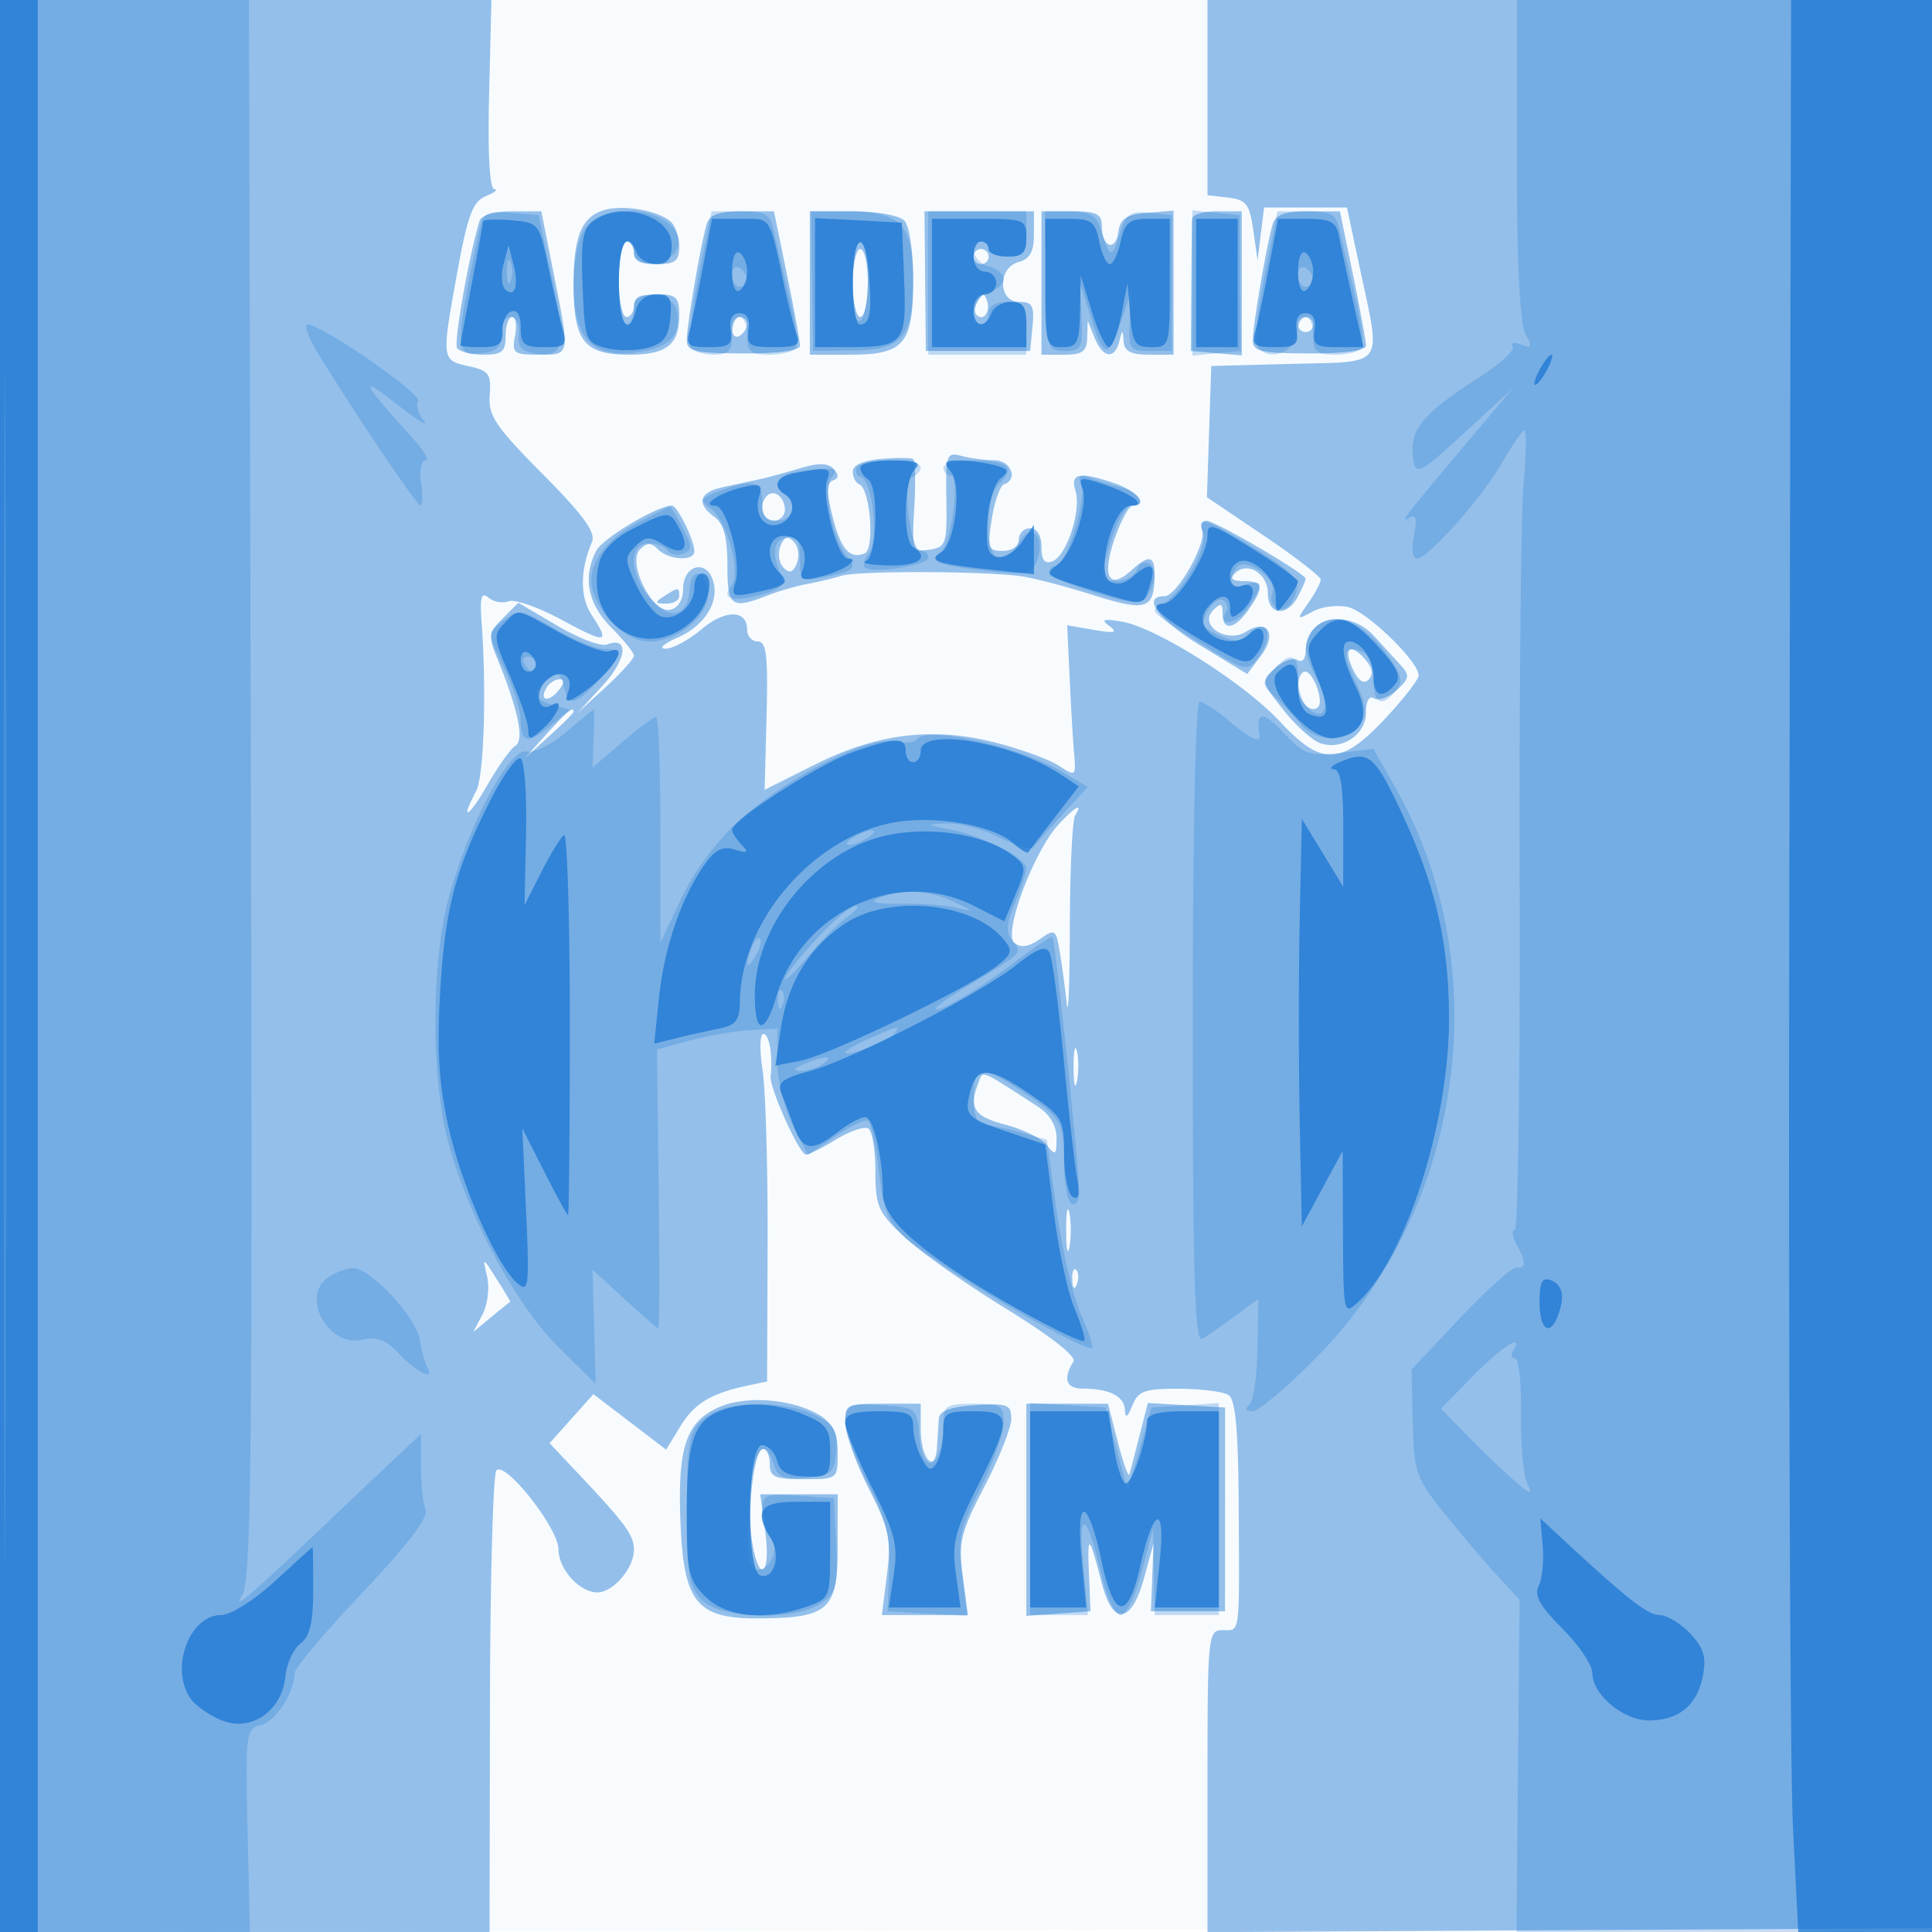 <svg xmlns="http://www.w3.org/2000/svg" width="256" height="256"><path fill-opacity=".035" d="M0 128.004v128.004l128.25-.254 128.25-.254.254-127.75L257.008 0H0v128.004m.485.496c0 70.4.119 99.053.265 63.672.146-35.38.146-92.98 0-128C.604 29.153.485 58.1.485 128.5" fill="#1976D2" fill-rule="evenodd"/><path fill-opacity=".451" d="M0 128v128h64.868l.053-30.188c.03-16.603.417-30.55.86-30.993 1.214-1.214 8.219 7.706 8.219 10.466 0 2.638 2.786 5.715 5.174 5.715 2.07 0 4.826-3.221 4.826-5.64 0-1.963-1.093-3.444-7.749-10.494l-3.43-3.634 2.904-3.251 2.905-3.25 4.819 3.678 4.819 3.679 1.864-3.064c1.858-3.057 4.071-4.4 8.938-5.429l2.571-.543.068-18.276c.038-10.052-.264-20.413-.671-23.026-.407-2.613-.357-4.75.111-4.75.778 0 1.274 2.897.96 5.601-.178 1.526 3.824 10.4 4.688 10.395.387-.002 2.193-.912 4.013-2.022 1.821-1.11 3.733-1.756 4.25-1.437.517.32.94 2.874.94 5.677 0 4.615.361 5.434 3.832 8.691 2.107 1.977 8.166 6.251 13.464 9.498 5.836 3.577 9.362 6.336 8.946 7-1.442 2.305-.987 3.597 1.265 3.597 3.497 0 5.486 1.023 5.556 2.857.044 1.131.345.943.968-.607.779-1.938 1.636-2.248 6.187-2.235 2.905.009 5.857.381 6.561.827.931.591 1.299 4.59 1.356 14.735.098 17.452.232 16.423-2.135 16.423-1.933 0-2 .667-2 20.01v20.009l48.25-.259 48.25-.26.254-127.75L257.008 0H160V25.867l2.75.317c2.373.273 2.828.864 3.317 4.316l.566 4 .434-3.5.433-3.5h10.979l1.702 8c2.846 13.375 3.54 12.387-8.931 12.716l-10.75.284-.288 8.694-.288 8.694 7.538 5.086c4.146 2.798 7.538 5.423 7.538 5.834 0 .411-.734 1.794-1.63 3.074-1.592 2.273-1.578 2.3.593 1.138 1.223-.655 3.346-.908 4.719-.564 2.544.639 9.318 7.229 9.296 9.044-.006.55-2.017 3.137-4.468 5.75-5.837 6.222-8.397 6.288-13.919.354-4.762-5.117-16.358-12.448-20.928-13.231-2.488-.426-2.843-.302-1.663.58 1.165.87.707.985-2.045.511l-3.545-.61.315 6.823c.173 3.753.439 8.277.592 10.055.271 3.155.223 3.196-2.014 1.731-1.26-.826-5.037-2.205-8.393-3.065-8.313-2.129-15.692-1.223-24.002 2.948l-6.593 3.309.257-9.828c.207-7.926-.016-9.827-1.157-9.827-.778 0-1.415-.689-1.415-1.531 0-2.711-2.884-2.744-6.062-.07-1.7 1.43-3.844 2.583-4.765 2.562-.92-.022-.246-.66 1.498-1.419 3.712-1.614 5.704-4.785 4.799-7.637-.903-2.843-3.927-2.011-3.951 1.087-.012 1.538-.674 2.6-1.752 2.81-2.373.463-5.698-6.271-3.957-8.012.92-.92 1.462-.918 2.39.01 1.429 1.429 4.8 1.602 4.8.247C92 71.566 89.756 67 89.027 67c-1.903 0-9.108 4.284-9.996 5.943-1.859 3.472-1.163 7.079 1.969 10.211 1.65 1.65 3 3.327 3 3.727 0 .4-1.687 2.277-3.75 4.173L76.5 94.5l3.362-3.664c3.231-3.52 3.53-6.584.531-5.433-.772.296-3.722-.828-6.555-2.498l-5.15-3.037-2.064 2.064c-1.872 1.871-1.94 2.367-.734 5.316 2.767 6.768 3.612 10.824 2.409 11.567-.629.389-2.298 2.727-3.709 5.196-2.468 4.318-3.741 5.009-1.495.811 1.033-1.929 1.39-13.246.711-22.487-.236-3.219-.025-3.932.931-3.138.681.565 1.887.778 2.68.473.794-.304 3.949.804 7.013 2.463 5.978 3.238 6.461 3.156 3.956-.666-1.554-2.373-1.534-5.952.055-9.654.538-1.253-1.143-3.567-6.537-9-6.258-6.302-7.227-7.749-7.014-10.469.218-2.786-.112-3.234-2.822-3.829-3.587-.788-3.594-.852-1.425-12.707 1.341-7.332 2.029-9.134 3.75-9.83 1.159-.468 1.657-.879 1.107-.913-.628-.038-.886-4.718-.693-12.563L65.114 0H0v128m.485.5c0 70.4.119 99.053.265 63.672.146-35.38.146-92.98 0-128C.604 29.153.485 58.1.485 128.5M80.5 27.726c-3.322.736-4.5 3.325-4.5 9.894 0 7.6 1.399 9.38 7.371 9.38C88.31 47 90 45.674 90 41.8c0-2.444-.381-2.8-3-2.8-2 0-3 .5-3 1.5 0 .825-.45 1.5-1 1.5s-1-2.25-1-5 .45-5 1-5 1 .675 1 1.5c0 1 1 1.5 3 1.5 2.492 0 3-.402 3-2.378 0-1.307-.562-2.82-1.25-3.362-1.672-1.317-5.782-2.081-8.25-1.534M63.549 29.25c-1.379 4.445-3.445 16.109-2.985 16.853.304.493 1.877.897 3.495.897 2.47 0 2.941-.4 2.941-2.5 0-1.375.388-2.5.861-2.5.474 0 .647 1.125.384 2.5-.439 2.294-.18 2.5 3.138 2.5 4.209 0 4.163.245 1.981-10.75L71.726 28h-3.894c-2.242 0-4.059.53-4.283 1.25m30.074.5C92.831 32.459 91 43.165 91 45.086c0 1.469 1.088 1.722 7.5 1.748 4.589.018 7.5-.378 7.5-1.021 0-.577-.776-4.821-1.725-9.431L102.549 28h-4.207c-3.145 0-4.336.442-4.719 1.75m13.685 7.75V47h5.274c7.227 0 8.418-1.397 8.418-9.871 0-3.9-.504-7.233-1.2-7.929-.66-.66-3.741-1.2-6.846-1.2h-5.646v9.5m15.281-.25l.089 9.25H136.5l.313-3.25c.262-2.718-.024-3.25-1.75-3.25-2.839 0-2.893-4.55-.063-5.29 1.456-.381 2-1.364 2-3.616V28h-14.5l.089 9.25M138 37.5V47h3c2.426 0 3.012-.431 3.063-2.25l.064-2.25.904 2.25c1.08 2.687 2.646 2.926 3.28.5.435-1.667.463-1.667.573 0 .085 1.284.982 1.75 3.366 1.75h3.25V27.909l-3.5.296c-2.765.233-3.567.77-3.821 2.56-.38 2.673-2.179 1.992-2.179-.824 0-1.598-.707-1.941-4-1.941h-4v9.5m19.952-8.5c-.026.55-.071 4.712-.101 9.25l-.053 8.25 3.374.297 3.373.297V28h-3.272c-1.8 0-3.294.45-3.321 1m10.671.75C167.831 32.459 166 43.165 166 45.086c0 1.469 1.088 1.722 7.5 1.748 4.589.018 7.5-.378 7.5-1.021 0-.577-.776-4.821-1.725-9.431L177.549 28h-4.207c-3.145 0-4.336.442-4.719 1.75M113 37.5c0 2.475.45 4.5 1 4.5s1-2.025 1-4.5-.45-4.5-1-4.5-1 2.025-1 4.5m16-3.5c0 .55.45 1 1 1s1-.45 1-1-.45-1-1-1-1 .45-1 1m.583 5.866c-.431.697-.513 1.537-.183 1.867.895.895 1.871-.421 1.387-1.871-.338-1.016-.574-1.016-1.204.004M97 43.559c0 .857.45 1.281 1 .941.55-.34 1-1.041 1-1.559S98.55 42 98 42s-1 .702-1 1.559M172 43c0 .55.45 1 1 1s1-.45 1-1-.45-1-1-1-1 .45-1 1m-55.25 17.81c-2.338.194-3.75.822-3.75 1.667 0 .746.383 1.506.85 1.69 1.469.576 2.089 8.643.705 9.173-2.013.773-3.162-.584-4.273-5.046-.764-3.069-.741-4.319.086-4.625.787-.291.815-.759.092-1.534-.747-.8-2.019-.82-4.5-.07-1.903.574-4.36 1.237-5.46 1.473-1.1.236-3.237.697-4.75 1.025-3.133.679-3.526 2.149-1.058 3.954 1.209.884 1.693 2.702 1.693 6.36 0 5.523.491 5.897 5.3 4.031 1.548-.601 3.94-1.293 5.315-1.539 1.375-.246 3.4-.729 4.5-1.074 2.218-.695 19.294-.631 24 .089 1.65.253 5.909 1.377 9.465 2.5 6.93 2.187 7.989 1.839 8.02-2.634.018-2.664-.703-2.816-3.093-.652-2.931 2.653-3.918.833-2.231-4.116.84-2.465 1.935-4.482 2.433-4.482 2.119 0 .657-1.891-2.243-2.902-4.752-1.657-6.09-1.427-5.346.918.818 2.577-1.158 8.637-3.053 9.364-1.028.394-1.452-.164-1.452-1.911 0-1.528-.572-2.469-1.5-2.469-.825 0-1.5.675-1.5 1.5 0 .863-.903 1.5-2.128 1.5-1.942 0-2.069-.37-1.453-4.25.371-2.338 1.104-4.4 1.628-4.583 1.92-.672.902-3.167-1.297-3.181-1.238-.007-3.196-.267-4.351-.577-1.98-.532-2.096-.2-2 5.763.094 5.913-.053 6.35-2.246 6.66-2.27.322-2.335.136-2.001-5.668.19-3.3.121-6.149-.153-6.332-.275-.183-2.186-.192-4.249-.022m-15.111 4.884c-1.195 1.195-.645 3.306.861 3.306.825 0 1.5-.648 1.5-1.441 0-1.671-1.427-2.798-2.361-1.865m57.652 4.556c.633 1.727-3.36 8.75-4.975 8.75-3.145 0-.846 3.14 4.815 6.58l6.131 3.724 1.815-2.402c2.195-2.906.893-4.989-1.993-3.187-2.547 1.591-6.288-.867-4.334-2.848 1.007-1.02 1.25-.936 1.25.433 0 2.364 1.591 2.122 3.443-.523C167.54 77.785 167.406 77 164.8 77c-1.513 0-1.878-.322-1.167-1.033 1.636-1.636 4.367.014 4.367 2.64 0 2.912 2.497 3.201 3.965.459.569-1.064 1.035-2.137 1.035-2.383 0-.679-11.993-7.683-13.155-7.683-.556 0-.806.563-.554 1.25M103.4 72.4c-.366.954-.171 2.229.434 2.834.8.8 1.282.627 1.766-.634.366-.954.171-2.229-.434-2.834-.8-.8-1.282-.627-1.766.634M88 79c-1.282.828-1.246.972.25.985.963.008 1.75-.435 1.75-.985 0-1.22-.113-1.22-2 0m86.2 4.2c-.66.66-1.2 2.037-1.2 3.059 0 1.058-.458 1.576-1.063 1.202-.585-.361-1.925.123-2.977 1.076-1.876 1.697-1.853 1.81 1.104 5.543 1.66 2.096 3.882 4.086 4.939 4.421 2.906.922 5.997-1.189 5.997-4.095 0-1.528.42-2.265 1.063-1.867.585.361 1.937-.134 3.006-1.101 1.713-1.551 1.77-1.947.483-3.348-.802-.875-2.38-2.603-3.506-3.84-2.229-2.452-5.947-2.949-7.846-1.05m4.994 5.327c.756 1.659 1.49 2.189 2.136 1.543.647-.647.545-1.515-.295-2.528-1.999-2.408-3.115-1.811-1.841.985M172 90.941c0 1.962 1.691 3.702 2.658 2.734.785-.785-.65-4.675-1.725-4.675-.513 0-.933.873-.933 1.941m-99.541.126c-1.076 1.741.149 2.11 1.521.457.789-.95.865-1.524.201-1.524-.584 0-1.36.48-1.722 1.067m-.022 6.183L69.5 100.5l3.25-2.937c1.787-1.615 3.25-3.078 3.25-3.25 0-.773-.825-.092-3.563 2.937m67.828 12c-3.296 3.56-7.358 14.428-5.857 15.673.854.71 1.877.565 3.361-.474 2.03-1.422 2.158-1.337 2.672 1.779.296 1.8.708 4.847.915 6.772.206 1.925.389-2.655.405-10.177.017-7.522.329-14.16.694-14.75 1.107-1.792.016-1.205-2.19 1.177m1.987 32.25c.011 2.2.216 2.982.455 1.738.239-1.244.23-3.044-.02-4s-.446.062-.435 2.262m-12.631 2.046c-1.269 3.306-.549 4.396 3.629 5.488 2.338.61 4.813 1.839 5.5 2.729 1.096 1.419 1.25 1.301 1.25-.957 0-1.65-.898-3.156-2.5-4.191-7.851-5.072-7.207-4.821-7.879-3.069M141.272 163c0 2.475.195 3.488.434 2.25.238-1.238.238-3.262 0-4.5-.239-1.238-.434-.225-.434 2.25m-76.728 6.157c.345 1.461.072 3.711-.604 5l-1.231 2.343 2.395-1.989c1.318-1.094 2.447-1.994 2.509-2 .063-.006-.743-1.361-1.79-3.011-1.892-2.981-1.9-2.983-1.279-.343m77.535.426c.048 1.165.285 1.402.604.605.289-.722.253-1.585-.079-1.917-.332-.332-.568.258-.525 1.312M95.242 186.47c-4.342 1.919-5.475 5.325-5.074 15.253.433 10.734 2.158 12.802 10.612 12.724 9.05-.083 10.22-1.169 10.22-9.482V198h-10.258l.664 5c.757 5.71-.828 6.947-1.736 1.354-.705-4.347.245-12.354 1.466-12.354.475 0 .864.9.864 2 0 1.704.667 2 4.5 2 4.471 0 4.5-.023 4.5-3.477 0-2.516-.622-3.871-2.25-4.904-3.54-2.245-9.819-2.779-13.508-1.149M112 188.529c0 1.39 1.393 5.287 3.095 8.66 2.736 5.419 3.018 6.751 2.428 11.471l-.667 5.34h11.402l-.676-5.094c-.607-4.576-.315-5.793 2.871-11.949 1.951-3.769 3.547-7.801 3.547-8.96 0-1.889-.49-2.075-4.75-1.802-3.364.216-4.778.743-4.848 1.805-.053.825-.166 2.539-.25 3.809-.237 3.599-2.152 1.492-2.152-2.368V186h-5c-4.682 0-5 .161-5 2.529m24 11.528v14.058l4.25-.308 4.25-.307-.211-5c-.229-5.437.027-5.241 1.713 1.313 1.468 5.707 3.951 5.346 5.626-.818l1.222-4.495-.175 4.5-.175 4.5h9.823l.004-13.5.004-13.5-5.113-.3-5.114-.301-1.106 4.301a853.172 853.172 0 01-1.336 5.153c-.127.47-.819-1.443-1.539-4.25L146.815 186H136v14.057" fill="#1976D2" fill-rule="evenodd"/><path fill-opacity=".252" d="M0 128v128h33.108l-.304-13.456c-.292-12.918-.221-13.477 1.775-13.976 1.963-.491 4.385-4.226 4.451-6.865.017-.662 4.073-5.476 9.013-10.698 6.044-6.389 8.776-9.988 8.35-11-.349-.828-.63-3.414-.625-5.746l.008-4.242-3.973 3.742a2916.525 2916.525 0 00-9.23 8.741c-9.374 8.917-12.01 11.15-10.491 8.885 1.206-1.799 1.379-17.769 1.159-106.75L32.982 0H0v128M201 21.066c0 13.595.396 21.805 1.116 23.151.951 1.777.869 1.991-.552 1.446-.917-.352-1.421-.241-1.12.247.302.487-1.589 2.258-4.202 3.934-7.399 4.748-9.295 6.877-9.045 10.155.255 3.353.406 3.281 8.253-3.942l4.951-4.557-5.89 7c-8.607 10.23-9.134 10.915-7.776 10.122.916-.535 1.077.067.625 2.328-.354 1.77-.191 3.05.388 3.05 1.49 0 8.689-8.121 11.388-12.847 1.3-2.275 2.594-4.141 2.874-4.145.281-.005.222 3.255-.13 7.242s-.581 27.838-.51 53c.072 25.163-.223 45.75-.655 45.75-.432 0-.32.87.25 1.934 1.322 2.471 1.303 3.066-.097 3.066-.623 0-3.991 3.033-7.485 6.739l-6.353 6.739.17 7.011c.16 6.565.425 7.329 4.168 12.011 2.199 2.75 5.346 6.454 6.993 8.232l2.996 3.232-.204 22.018-.205 22.018H256V0h-55v21.066M63.58 30.192c-3.391 16.056-3.381 17.033.17 16.624 2.121-.244 2.732-.83 2.671-2.566-.044-1.237.513-2.25 1.238-2.25.77 0 1.218.934 1.079 2.247-.179 1.687.351 2.331 2.127 2.584 3.883.555 4.226-.915 2.305-9.873L71.356 28.5l-3.644-.308c-3.12-.264-3.715.024-4.132 2m13.977.031c-.932 1.329-1.557 4.341-1.557 7.5 0 7.074 2.461 9.747 8.26 8.969 4.351-.584 5.898-2.045 5.496-5.192-.174-1.357-1.14-2.102-3.006-2.316-2.215-.255-2.75.085-2.75 1.75C84 42.07 83.55 43 83 43s-1-2.475-1-5.5.45-5.5 1-5.5 1 .705 1 1.566c0 2.39 5.381 1.47 5.85-1 .869-4.572-9.366-6.523-12.293-2.343m15.027 6.287c-.93 4.68-1.415 8.955-1.078 9.5.337.544 1.71.99 3.053.99C96.496 47 97 46.484 97 44.5c0-1.375.45-2.5 1-2.5s1 1.125 1 2.5c0 2.1.471 2.5 2.941 2.5 1.618 0 3.194-.409 3.503-.909.309-.5-.075-3.537-.853-6.75a602.05 602.05 0 01-2.021-8.591c-.535-2.418-1.073-2.75-4.452-2.75h-3.844l-1.69 8.51m15.017.74l.132 9.25 5.25-.049c6.602-.062 8.017-1.736 8.017-9.487 0-7.185-1.706-8.964-8.594-8.964h-4.937l.132 9.25M123 37.5V47h13v-3.5c0-3.067-.31-3.5-2.5-3.5-1.556 0-2.5.567-2.5 1.5 0 .825-.45 1.5-1 1.5-1.884 0-1.006-3.765 1-4.29 1.1-.287 2-1.057 2-1.71s-.9-1.423-2-1.71c-2.017-.528-2.857-3.29-1-3.29.55 0 1 .45 1 1s1.125 1 2.5 1c2.111 0 2.5-.467 2.5-3v-3h-13v9.5m15.588-.25c.118 9.06.169 9.25 2.516 9.25 2.202 0 2.38-.365 2.202-4.5l-.195-4.5 1.527 4.835c1.678 5.316 2.279 5.292 4.057-.167l1.196-3.668-.192 4c-.182 3.786-.038 4 2.691 4h2.883l.006-9 .005-9-2.982-.301c-2.606-.264-3.112.115-4.002 3-1.003 3.249-1.19 3.148-2.673-1.449-.386-1.199-1.603-1.75-3.861-1.75h-3.297l.119 9.25M158 37.5v9.627l3.202-.314 3.203-.313-.075-9-.075-9-3.127-.313-3.128-.314V37.5m9.561-.876c-1.106 5.57-1.369 8.968-.743 9.594 1.613 1.613 4.661.407 5.002-1.978.435-3.054 2.18-2.845 2.18.26 0 2.1.471 2.5 2.941 2.5 1.618 0 3.194-.409 3.503-.909.309-.5-.075-3.537-.853-6.75a602.05 602.05 0 01-2.021-8.591c-.535-2.418-1.073-2.75-4.452-2.75h-3.844l-1.713 8.624M113 37.559c0 3.451.379 5.325 1 4.941.55-.34 1-2.841 1-5.559S114.55 32 114 32s-1 2.502-1 5.559M67.158 36c0 1.375.227 1.938.504 1.25.278-.687.278-1.812 0-2.5-.277-.687-.504-.125-.504 1.25M97 36.441c0 .857.45 1.559 1 1.559s1-.423 1-.941-.45-1.219-1-1.559c-.55-.34-1 .084-1 .941m75 0c0 .857.45 1.559 1 1.559s1-.423 1-.941-.45-1.219-1-1.559c-.55-.34-1 .084-1 .941M42.103 46.75C46.414 53.883 55.244 67 55.735 67c.27 0 .294-1.35.052-3-.245-1.665.015-3 .582-3 .563 0-.316-1.462-1.954-3.25-6.436-7.027-7-8.278-1.915-4.257 2.75 2.175 4.399 3.199 3.664 2.275-.735-.924-1.072-2.108-.748-2.631C55.977 52.228 42.619 43 40.741 43c-.497 0 .116 1.688 1.362 3.75m71.45 15.165c-.311.503-.084 1.075.505 1.271 1.614.538 2.416 8.538 1.024 10.215-.649.782-.82 1.623-.381 1.871 1.317.741 8.299-.421 8.299-1.381 0-.49-.422-.891-.939-.891-1.444 0-2.593-9.323-1.205-9.785.629-.21 1.144-.794 1.144-1.298 0-1.195-7.709-1.197-8.447-.002M125 62c0 .55.441 1 .981 1 1.294 0 .061 9.272-1.356 10.196-1.78 1.16-.253 1.769 6.097 2.433 5.661.591 6.107.486 6.768-1.599.992-3.123-.978-4.855-2.433-2.137-.62 1.159-1.787 2.107-2.592 2.107-2.033 0-2.013-8.3.024-9.991.819-.68 1.242-1.635.941-2.122-.757-1.225-8.43-1.122-8.43.113m-20.25.689c-1.935.506-2.295 1.856-.75 2.811 1.76 1.087 1.07 3.5-1 3.5-1.467 0-2-.667-2-2.5 0-2.767-1.309-3.096-5.685-1.425-2.498.953-2.63 1.21-1.172 2.282 2.225 1.635 4.121 8.62 2.779 10.238-1.47 1.77.077 2.247 3.915 1.207 2.599-.704 3.183-1.28 2.639-2.603-1.252-3.046-1.008-4.616.774-4.984 1.373-.284 1.75.317 1.75 2.791 0 3.033.123 3.126 3.25 2.457 4.028-.863 4.292-1.1 2.996-2.689-1.949-2.392-3.279-9.03-2.094-10.458.854-1.028.574-1.291-1.28-1.2-1.304.064-3.159.322-4.122.573m38.529 1.597c.732 1.907-2.041 10.714-3.373 10.714-.498 0-.906.379-.906.842 0 .463 2.735 1.67 6.078 2.682 5.217 1.579 6.207 1.637 6.985.408.499-.788.913-1.968.922-2.623.024-1.868-1.712-2.462-2.349-.803-.315.822-1.536 1.494-2.713 1.494-1.773 0-2.034-.421-1.523-2.456 1.155-4.603 2.549-7.544 3.575-7.544 2.018 0 .978-1.795-1.382-2.387-1.324-.333-3.202-.91-4.174-1.282-1.352-.519-1.619-.295-1.14.955m-58.503 4.819c-4.685 2.373-7.181 6.01-6.244 9.096C79.645 81.867 83.104 85 86.039 85c3.88 0 8.145-3.651 7.766-6.647-.376-2.974-2.261-3.173-2.424-.256-.2 3.584-2.605 4.215-5.131 1.346C83.39 76.196 83.216 72 85.941 72c1.068 0 2.207.43 2.532.956.325.526 1.241.707 2.034.403 1.251-.48 1.243-.941-.057-3.456-.826-1.597-1.602-2.854-1.726-2.794-.123.06-1.9.958-3.948 1.996m74.629 1.508c.701 1.827-2.707 7.897-5.224 9.306-1.96 1.097-2.233.808 5.17 5.487 5.523 3.491 5.929 3.598 7.219 1.896 2.47-3.257 1.364-5.836-1.343-3.129-.895.895-1.779.897-3.737.004-2.186-.996-2.404-1.468-1.477-3.201.598-1.117 1.522-1.763 2.053-1.435.532.328.727.985.434 1.459-1.336 2.161 1.465 1.702 2.891-.473 2.105-3.213 2.03-3.795-.391-3.027-2.089.663-2.515-.14-1.185-2.235 1.066-1.679 5.528 1.398 4.796 3.307-.723 1.884 1.41 3.004 2.485 1.306 1.656-2.613.885-3.745-4.977-7.306-6.573-3.993-7.611-4.296-6.714-1.959m-92.955 11.8c-1.902 1.39-1.897 1.488.309 6.027C67.991 90.977 69 94.166 69 95.527c0 2.991 1.018 3.112 4.139.49l2.361-1.982-2.25-.634c-2.644-.745-2.832-1.673-.699-3.443 1.309-1.087 1.638-.951 2.116.878.739 2.825 1.415 2.732 4.646-.641 3.182-3.321 3.346-4.195.789-4.195-1.044 0-3.856-1.12-6.25-2.488-5.128-2.932-4.935-2.903-7.402-1.099m107.75.787c-1.597 1.597-1.513 3.295.341 6.879 1.756 3.397 1.084 5.685-1.13 3.847-.776-.644-1.411-2.466-1.411-4.048 0-3.313-1.002-3.638-3.319-1.078-1.507 1.666-1.5 1.916.095 3.357.948.857 2.531 2.55 3.517 3.762 2.097 2.578 6.42 2.516 8.067-.115.792-1.265.615-2.632-.692-5.374-1.88-3.942-1.67-5.028.789-4.085.921.354 1.543 1.814 1.543 3.624 0 3.299 1.066 3.861 2.971 1.566.977-1.177.791-2.06-.947-4.502-3.374-4.738-7.363-6.294-9.824-3.833M69.5 88c.34.55.816 1 1.059 1s.441-.45.441-1-.477-1-1.059-1-.781.45-.441 1m88.544 47.545c.002 33.321.268 42.395 1.229 41.852.675-.38 2.631-1.729 4.346-2.996l3.12-2.304-.12 6.702c-.065 3.685-.569 7.032-1.119 7.436-.591.434-.401.741.466.75.806.008 4.687-3.269 8.624-7.283 19.464-19.847 23.802-51.537 10.311-75.329l-2.907-5.127-4.476.505c-4.062.458-4.757.204-7.497-2.729-2.654-2.84-3.613-2.771-3.139.228.211 1.337-1.032.802-4.064-1.75-1.634-1.375-3.377-2.5-3.873-2.5-.522 0-.901 17.938-.901 42.545M75 97.03c-1.961 1.668-4.283 2.793-5.281 2.559-2.219-.521-7.739 9.935-10.292 19.498-2.259 8.459-2.313 23.42-.115 31.913 2.532 9.784 9.006 21.903 14.691 27.503l4.929 4.855-.216-7.577-.216-7.577 4.228 3.898c2.325 2.144 4.35 3.898 4.5 3.899.149 0 .169-8.31.044-18.468l-.228-18.468 4.228-1.159c2.325-.638 5.916-1.264 7.978-1.391l3.75-.231v4.398c0 2.445.901 6.163 2.029 8.374l2.028 3.977 3.639-2.472c2.001-1.36 3.949-2.28 4.33-2.045.381.235.98 2.877 1.332 5.871.924 7.86 1.178 8.239 9.132 13.606 7.079 4.777 18.682 11.168 19.249 10.602.157-.157-.563-2.268-1.6-4.69-1.037-2.423-2.457-8.564-3.156-13.648l-1.271-9.242-3.606-1.002c-1.983-.551-4.168-1.004-4.856-1.007-.761-.004-1.25-1.376-1.25-3.506 0-4.255 1.188-4.405 6.518-.826 5.17 3.472 5.449 3.957 5.467 9.517.008 2.58.465 4.969 1.015 5.309.554.343 1-.392 1-1.648 0-2.933-3.184-33.252-3.536-33.67-.147-.176-2.397 1.306-4.999 3.293-4.695 3.584-10.465 6.972-10.465 6.146 0-.237 1.912-1.583 4.25-2.991 7.357-4.432 7.249-4.324 5.929-5.915-.932-1.122-.863-2.227.314-5.044.829-1.984 1.507-4.06 1.507-4.613 0-1.348-5.658-4.246-10-5.122-3.492-.704-3.493-.706-.461-.821 1.671-.063 4.8.783 6.953 1.881 2.154 1.098 4.163 1.661 4.465 1.25.302-.41 2.039-2.372 3.86-4.36l3.311-3.613-3.396-2.003c-5.807-3.427-18.068-6.153-19.229-4.275-.25.405-1.605.517-3.009.249-3.524-.674-14.081 4.68-20.36 10.325-3.135 2.819-6.091 6.763-7.835 10.451l-2.799 5.923v-14.97c0-8.234-.257-14.972-.57-14.972-.314-.001-2.339 1.513-4.5 3.364l-3.93 3.365.148-3.865c.081-2.126.081-3.853 0-3.838-.081.015-1.723 1.366-3.648 3.003M113 111c-.825.533-1.05.969-.5.969s1.675-.436 2.5-.969c.825-.533 1.05-.969.5-.969s-1.675.436-2.5.969m3.5 7.973c-1.423.592-.557.815 3 .773 2.75-.032 6.125.232 7.5.588 2.04.527 1.948.38-.5-.799-3.345-1.611-6.988-1.816-10-.562m-8.373 5.505c-2.27 2.462-4.127 4.815-4.127 5.228 0 .412 1.378-.922 3.062-2.965 1.684-2.043 4.034-4.395 5.222-5.227 1.189-.833 1.668-1.514 1.066-1.514-.602 0-2.953 2.015-5.223 4.478m-8.503 1.061c-.965 2.514-.681 3.163.498 1.136.584-1.004.851-2.036.593-2.293-.257-.258-.749.263-1.091 1.157m3.455 7.044c.048 1.165.285 1.402.604.605.289-.722.253-1.585-.079-1.917-.332-.332-.568.258-.525 1.312m12.171 5.001c-1.787.782-3.25 1.622-3.25 1.867 0 .738 5.961-1.578 6.561-2.549.666-1.079.762-1.099-3.311.682M106.5 141c-1.319.567-1.489.878-.5.914.825.031 2.175-.381 3-.914 1.828-1.181.249-1.181-2.5 0m-62.75 28.08c-4.131 2.406-.356 9.612 4.409 8.416 1.767-.443 3.022.068 4.792 1.952 2.225 2.369 4.81 3.592 3.66 1.732-.279-.451-.74-2.139-1.025-3.75-.534-3.017-6.574-9.454-8.821-9.4-.696.017-2.053.489-3.015 1.05m151.423 13.243l-4.243 4.324 3.337 3.426c1.835 1.885 4.611 4.552 6.17 5.927 2.425 2.139 2.702 2.211 1.915.5-.505-1.1-.869-5.262-.808-9.25.061-3.988-.288-7.25-.776-7.25-.487 0-.608-.45-.268-1 1.533-2.48-1.468-.608-5.327 3.323M94.5 187.195c-3.21 1.82-3.469 2.79-3.485 13.055-.013 8.429.256 10.021 1.985 11.75 2.565 2.565 12.384 2.82 15.823.411 2.006-1.405 2.234-2.299 1.972-7.75l-.295-6.161-4.75-.305c-4.408-.283-4.75-.135-4.75 2.05 0 1.295.465 2.82 1.033 3.388 1.339 1.339.173 4.367-1.682 4.367-1.147 0-1.377-1.537-1.143-7.67.29-7.625 1.899-10.718 3.292-6.33.548 1.726 1.338 2.055 4.335 1.805 3.314-.276 3.695-.611 3.974-3.499.26-2.686-.169-3.441-2.7-4.75-3.497-1.808-10.719-2-13.609-.361m17.5 1.109c0 1.328 1.36 5.065 3.021 8.305 2.432 4.742 2.979 6.964 2.802 11.391l-.219 5.5 5.277.305 5.277.305-.674-5.395c-.598-4.785-.325-6.088 2.421-11.526 1.702-3.373 3.095-7.27 3.095-8.66 0-2.284-.388-2.529-4-2.529-3.564 0-4 .264-4 2.418 0 6.03-2.713 7.588-3.19 1.832-.307-3.714-.356-3.753-5.06-4.055-4.439-.285-4.75-.147-4.75 2.109m24.5 11.652V214H144.159l-.63-6.75c-.71-7.613.481-6.882 2.442 1.5.7 2.992 1.784 5.25 2.521 5.25.732 0 1.947-2.494 2.801-5.75l1.508-5.75.1 5.75L153 214h8.5v-28.089l-4.459.294-4.46.295-1.582 5.487-1.583 5.487-1.462-5.487-1.463-5.487-4.995-.294-4.996-.293v14.043" fill="#1976D2" fill-rule="evenodd"/><path fill-opacity=".733" d="M0 128v128h5V0H0v128m237.102-13.861c-.126 62.776.088 120.376.475 128l.704 13.861H256V0h-18.669l-.229 114.139M78.643 29.272c-1.435 1.049-1.688 2.571-1.441 8.681.287 7.137.399 7.436 3.048 8.142 1.513.403 3.987.404 5.5.003 2.167-.575 2.816-1.405 3.063-3.914.265-2.691-.02-3.184-1.843-3.184-1.316 0-2.361.78-2.68 2-1.015 3.881-2.29 1.933-2.29-3.5 0-5.26 1.138-7.188 2.362-4 .316.825 1.489 1.5 2.607 1.5C88.474 35 89 34.346 89 32.475c0-3.859-6.648-5.915-10.357-3.203M64 29.352c0 .259-.675 3.999-1.5 8.31S61 45.612 61 45.75c0 .138 1.273.25 2.829.25 2.253 0 2.814-.438 2.75-2.149-.043-1.182.484-2.344 1.171-2.583.79-.275 1.25.517 1.25 2.149C69 45.64 69.433 46 72.108 46c2.905 0 3.06-.18 2.364-2.75-.409-1.513-1.261-5.225-1.894-8.25-1.125-5.384-1.228-5.507-4.863-5.81-2.043-.171-3.715-.098-3.715.162m29.17 5.898c-.647 3.438-1.452 7.263-1.79 8.5-.542 1.99-.246 2.25 2.566 2.25 2.724 0 3.135-.323 2.867-2.25-.205-1.472.205-2.25 1.187-2.25.982 0 1.392.778 1.187 2.25-.275 1.981.125 2.25 3.357 2.25 3.017 0 3.556-.297 3.029-1.67-.352-.919-1.079-3.731-1.614-6.25-2.054-9.659-1.684-9.08-5.805-9.08h-3.808l-1.176 6.25m14.83 2.2V46l4.75-.015c7.001-.023 7.39-.524 7.047-9.073L119.5 29.5l-5.75-.3-5.75-.3v8.55m15.5.05V46H136v-3c0-2.349-.441-3-2.031-3-1.118 0-2.291.675-2.607 1.5-.832 2.167-2.362 1.843-2.362-.5 0-1.111.667-2 1.5-2 .825 0 1.5-.675 1.5-1.5s-.675-1.5-1.5-1.5c-.833 0-1.5-.889-1.5-2 0-1.1.45-2 1-2s1 .45 1 1 1.125 1 2.5 1c2 0 2.5-.5 2.5-2.5 0-2.4-.25-2.5-6.25-2.5h-6.25v8.5m15 0c0 8.148.093 8.5 2.25 8.5 2.003 0 2.261-.522 2.354-4.75l.104-4.75 1.454 4.75c.8 2.612 1.821 4.75 2.268 4.75.448 0 1.188-1.913 1.645-4.25l.83-4.25.355 4.25c.313 3.743.646 4.25 2.797 4.25 2.399 0 2.443-.153 2.443-8.5V29h-2.921c-2.432 0-3.03.502-3.579 3-.362 1.65-1.017 3-1.454 3-.438 0-1.066-1.35-1.396-3-.52-2.601-1.036-3-3.875-3H138.5v8.5m20 0V46h5.5V29h-5.5v8.5m9.67-2.25c-.647 3.438-1.452 7.263-1.79 8.5-.542 1.99-.246 2.25 2.566 2.25 2.724 0 3.135-.323 2.867-2.25-.205-1.472.205-2.25 1.187-2.25.982 0 1.392.778 1.187 2.25-.271 1.952.136 2.25 3.077 2.25h3.391l-1.405-6.25c-.772-3.437-1.603-7.263-1.846-8.5-.366-1.862-1.099-2.25-4.25-2.25h-3.808l-1.176 6.25M113 37.5c0 3.025.412 5.5.917 5.5 1.349 0 1.636-1.511 1.238-6.517C114.65 30.129 113 30.908 113 37.5m-46.274-2.517c-.363 1.365-.276 2.867.194 3.337 1.269 1.269 1.855-.474 1.116-3.32l-.649-2.5-.661 2.483M97 36c0 1.824.415 2.862 1 2.5.55-.34 1-1.465 1-2.5s-.45-2.16-1-2.5c-.585-.362-1 .676-1 2.5m75 0c0 1.824.415 2.862 1 2.5.55-.34 1-1.465 1-2.5s-.45-2.16-1-2.5c-.585-.362-1 .676-1 2.5m32 13c-.589 1.1-.845 2-.57 2s.981-.9 1.57-2c.589-1.1.845-2 .57-2s-.981.9-1.57 2m-90 12.941c0 .518.45 1.219 1 1.559 1.471.909 1.256 10.23-.25 10.838-.687.277.662.54 3 .583 4 .074 5.491-1.036 3.25-2.421-1.405-.868-1.25-8.85.2-10.3.933-.933.267-1.2-3-1.2-2.31 0-4.2.423-4.2.941m12.004.564c1.477 1.779.551 9.534-1.272 10.661-1.808 1.117-.75 1.512 6.018 2.251l6.25.682v-6.544l-1.595 2.277c-.878 1.253-2.331 2.136-3.23 1.963-1.278-.246-1.57-1.293-1.339-4.805.162-2.469.951-4.997 1.753-5.617 1.225-.948 1.095-1.225-.816-1.737-1.25-.335-3.341-.615-4.645-.622-2-.012-2.177.222-1.124 1.491m-20.754.201c-2.363.455-2.942 1.749-1.25 2.794 1.56.964 1.176 3.219-.67 3.927-2.015.773-3.496-1.246-2.727-3.716.474-1.523.135-1.69-2.273-1.121-3.042.718-5.547 2.41-3.569 2.41 1.529 0 3.524 7.527 2.691 10.15-.595 1.876-.362 1.991 2.698 1.335 4.154-.891 4.519-1.216 3.033-2.702-1.867-1.867-1.434-4.783.71-4.783 2.139 0 3.34 2.23 2.449 4.551-.485 1.264-.063 1.425 2.282.871 3.014-.713 5.622-2.422 3.695-2.422-1.36 0-3.519-8.314-2.708-10.428.614-1.602.046-1.715-4.361-.866m38.177 1.964c.818 2.131-1.21 8.483-3.214 10.07-1.928 1.525-2.007 1.47 5.125 3.641 6.45 1.963 6.139 2.012 7.105-1.131.796-2.588-.085-2.884-2.387-.801-1.003.908-2.119 1.13-2.985.595-1.946-1.203.482-10.044 2.759-10.044 2.26 0 .299-1.517-3.68-2.847-2.953-.986-3.276-.925-2.723.517m-59.658 5.438c-2.302 1.166-3.971 2.847-4.358 4.391-2.116 8.431 6.533 13.557 12.614 7.476C94.089 79.911 94.727 76 93 76c-.55 0-1 .845-1 1.878 0 2.4-2.526 4.518-4.489 3.765-.833-.32-2.276-2.179-3.207-4.132-1.538-3.224-1.549-3.694-.125-5.118 1.318-1.318 1.899-1.361 3.649-.268 2.625 1.639 3.671.677 2.218-2.039-1.308-2.443-1.411-2.443-6.277.022m76.231.903c0 2.608-4.111 8.961-5.809 8.977-2.239.021-.373 1.761 5.478 5.109 5.326 3.047 5.697 3.122 6.947 1.414 1.522-2.083.741-4.268-.929-2.598-2.759 2.759-8.133-.466-5.687-3.413 1.631-1.965 3-1.909 3 .122 0 1.329.271 1.398 1.5.378.825-.685 1.5-1.851 1.5-2.591 0-.786-.624-1.107-1.5-.771-1.667.64-2.147-2.12-.541-3.113 1.714-1.059 5.04 1.869 5.073 4.466.031 2.422.083 2.442 1.5.568.807-1.068 1.468-2.194 1.468-2.503 0-.309-2.7-2.249-6-4.312-5.445-3.404-6-3.564-6-1.733M66.818 82.61c-1.48 1.481-1.417 2.048.786 7.029 1.318 2.98 2.396 6.15 2.396 7.045 0 1.44.228 1.419 2-.184 2.005-1.815 2.816-4.122 1.069-3.043-1.684 1.041-2.34-1.615-.783-3.171 1.834-1.834 3.877-.874 3 1.41-.462 1.206-.255 1.42.794.819 4.093-2.343 7.926-7.439 4.67-6.21-.687.26-3.606-.828-6.485-2.416-6.167-3.403-5.446-3.28-7.447-1.279m107.795 1.265c-1.589 1.756-1.591 2.14-.03 6.042 1.766 4.412 1.482 5.706-1.04 4.738-.921-.354-1.543-1.814-1.543-3.624 0-3.204-.85-3.781-2.758-1.873-1.905 1.905 4.308 9.035 7.534 8.646 3.813-.46 4.833-2.876 2.873-6.806-1.782-3.571-2.125-5.998-.849-5.998 1.549 0 3.2 2.425 3.2 4.7 0 2.57 1.193 2.977 2.857.973.842-1.015.309-2.193-2.263-5-3.783-4.13-5.517-4.521-7.981-1.798M69 87.441c0 .857.45 1.559 1 1.559s1-.423 1-.941-.45-1.219-1-1.559c-.55-.34-1 .084-1 .941m44 12.224c-4.407 1.538-16 8.986-16 10.28 0 .36.563 1.246 1.25 1.967 1.019 1.07.851 1.193-.905.663-1.643-.495-2.615.014-4.085 2.138-3.036 4.387-5.252 10.92-5.942 17.514l-.634 6.069 2.775-.696c1.526-.383 4.072-.956 5.658-1.273 2.426-.486 2.89-1.072 2.927-3.702.151-10.75 9.996-21.994 20.756-23.705 5.444-.865 12.882.482 15.44 2.797.975.882 1.887 1.419 2.026 1.194.14-.226 1.699-2.28 3.465-4.565l3.21-4.155-2.541-1.665c-6.417-4.204-18.4-6.175-18.4-3.026 0 .825-.45 1.5-1 1.5s-1-.675-1-1.5c0-1.86-1.28-1.83-7 .165m-48.064 6.461c-4.658 9.227-5.978 14.304-6.623 25.466-.439 7.579-.162 11.988 1.11 17.708 1.756 7.89 6.465 18.532 9.208 20.809 1.42 1.178 1.525.235 1.075-9.652l-.498-10.957 2.912 5.75c1.602 3.162 3.017 5.75 3.146 5.75s.234-11.432.234-25.405c0-13.972-.345-25.191-.766-24.931-.421.261-1.771 2.454-3 4.875L69.5 119.94l.202-9.441c.112-5.192-.211-9.695-.716-10.008-.505-.312-2.328 2.224-4.05 5.635M177.5 101c-1.1.473-1.437.891-.75.93.887.05 1.247 2.319 1.241 7.82l-.01 7.75-2.74-4.5-2.741-4.5-.279 13.19c-.153 7.255-.153 19.405 0 27l.279 13.81 2.703-5 2.704-5 .046 10.905c.046 10.63.095 10.862 1.937 9.194 6.286-5.689 12.11-23.746 12.11-37.549 0-10.17-1.791-17.853-6.482-27.8-3.41-7.231-4.237-7.875-8.018-6.25m-62.363 10.369c-8.434 3.052-15.072 12.003-15.115 20.381-.028 5.333 1.296 5.47 2.846.295 3.387-11.302 16.137-17.144 26.207-12.007l3.995 2.038 1.52-3.637c1.406-3.366 1.385-3.741-.285-5.018-4.336-3.316-13.087-4.252-19.168-2.052m-3.303 11.098c-4.687 3.184-7.478 7.815-8.376 13.891l-.717 4.858 3.379-.677c3.855-.773 22.141-9.585 25.831-12.448 2.189-1.699 2.296-2.089 1-3.652-4.078-4.916-15.248-5.96-21.117-1.972m22.795 5.43c-4.846 3.852-21.881 12.578-27.463 14.068-3.465.925-4.196 1.495-3.647 2.846a156.72 156.72 0 011.681 4.439c1.174 3.242 2.41 3.402 5.8.75 1.375-1.076 3.004-1.966 3.619-1.978 1.118-.022 2.349 5.195 2.37 10.041.012 2.813 2.92 5.908 10.011 10.655 5.56 3.723 16.19 9.426 16.671 8.945.195-.196-.383-2.113-1.285-4.259-.901-2.147-2.145-7.917-2.763-12.823l-1.123-8.918-4.679-1.582c-5.81-1.963-6.072-2.235-5.261-5.463.852-3.395 2.585-3.302 8.01.43 4.221 2.904 4.43 3.279 4.43 7.941 0 2.691.512 5.21 1.138 5.597.806.497.965-.29.544-2.691-.327-1.867-1.124-9.02-1.772-15.895-.647-6.875-1.482-13.081-1.856-13.79-.501-.953-1.657-.512-4.425 1.687M204 172.531c0 3.596 1.334 4.648 2.393 1.887.994-2.59.699-4.169-.893-4.78-1.156-.443-1.5.221-1.5 2.893M95.315 187.007C91.902 188.382 91 191.197 91 200.48c0 7.809.229 8.839 2.455 11.065 2.735 2.736 7.931 3.262 13.396 1.357 3.09-1.077 3.149-1.218 3.149-7.5V199h-4.5c-4.806 0-5.635 1.21-3.342 4.881 1.356 2.172.402 5.472-1.409 4.869-1.941-.647-1.744-17.25.206-17.25.8 0 1.7.915 2 2.034.4 1.491 1.412 2.055 3.795 2.115 3.048.076 3.25-.131 3.25-3.335 0-2.953-.47-3.613-3.468-4.865-3.858-1.612-7.916-1.772-11.217-.442M112 188.525c0 .839 1.598 4.697 3.55 8.574 3.067 6.09 3.46 7.653 2.887 11.476l-.664 4.425H127.272l-.624-4.549c-.536-3.912-.134-5.521 2.864-11.476 4.562-9.058 4.515-9.975-.512-9.975-3.693 0-4.001.211-4.015 2.75-.009 1.512-.41 3.373-.893 4.135-.703 1.111-1.096.976-1.985-.684-.609-1.138-1.107-2.999-1.107-4.135 0-1.782-.619-2.066-4.5-2.066-3.366 0-4.5.384-4.5 1.525M136.5 200v13H143.925l-.622-6.657c-.776-8.316.875-7.931 2.691.628 1.622 7.645 3.462 7.82 5.104.483 1.761-7.869 3.375-8.252 2.576-.611l-.643 6.157H161.5v-26h-4.75c-3.13 0-4.752.426-4.756 1.25-.012 2.725-2.151 8.771-2.933 8.288-.456-.282-1.135-2.544-1.507-5.026l-.677-4.512H136.5v13m67.915 4.845c.174 2.01-.065 4.398-.531 5.305-.632 1.231.165 2.663 3.134 5.633 2.19 2.19 3.982 4.856 3.982 5.925 0 2.856 4.158 6.297 7.564 6.26 3.927-.042 6.294-2.008 7.066-5.869.501-2.506.145-3.71-1.671-5.642-1.269-1.351-3.112-2.457-4.095-2.457-1.57 0-4.385-2.23-13.447-10.655l-2.318-2.155.316 3.655M36.445 209.5c-2.727 2.504-5.884 4.5-7.117 4.5-4.328 0-6.918 7.323-3.965 11.211.715.941 2.589 2.2 4.164 2.799 3.845 1.462 7.838-1.356 8.285-5.846.172-1.726 1.072-3.706 2-4.401 1.242-.929 1.688-2.783 1.688-7.015 0-3.163-.035-5.751-.077-5.75-.042.001-2.282 2.027-4.978 4.502" fill="#1976D2" fill-rule="evenodd"/></svg>